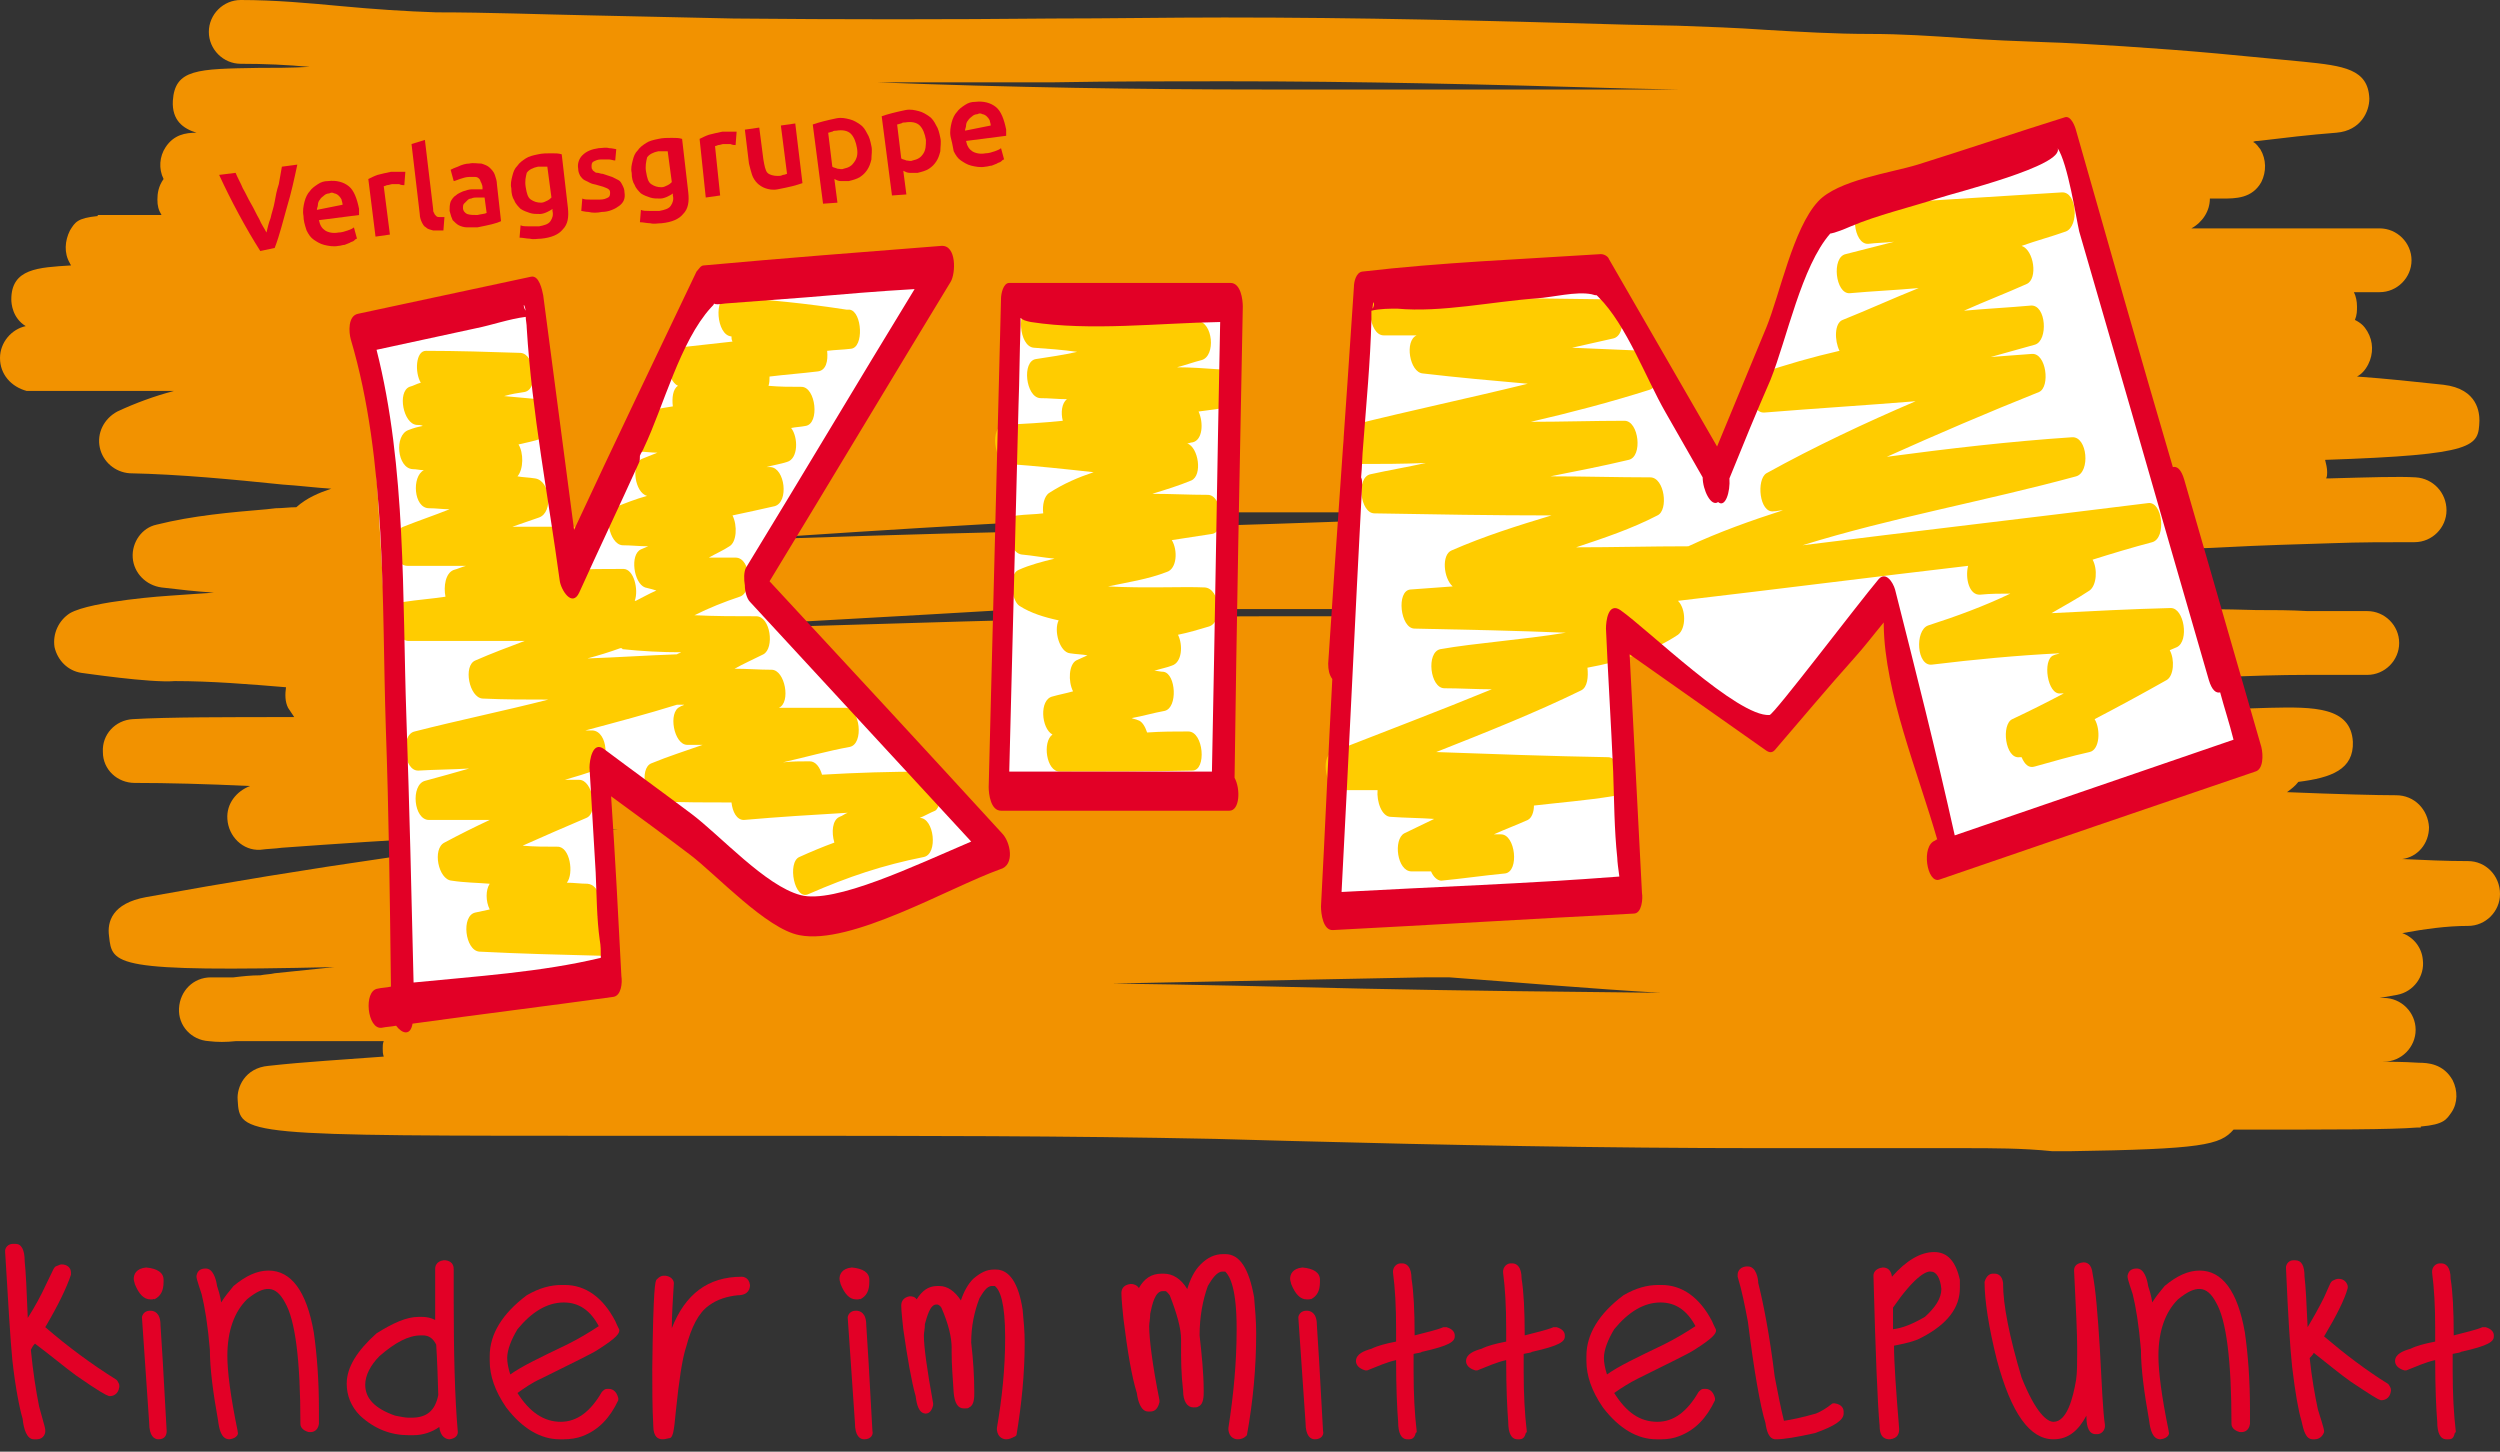 <?xml version="1.0" encoding="utf-8"?>
<!-- Generator: Adobe Illustrator 25.0.0, SVG Export Plug-In . SVG Version: 6.00 Build 0)  -->
<svg version="1.1" id="Ebene_1" xmlns="http://www.w3.org/2000/svg" x="0px" y="0px"
	 viewBox="0 0 243 141.1" style="enable-background:new 0 0 243 141.1;" xml:space="preserve">
<rect x="0" y="0" width="243" height="141.1" fill="#333333" stroke="none"/>
<style type="text/css">
	.st0{fill:#F29200;}
	.st1{fill:#FFFFFF;}
	.st2{fill:#FFCC00;}
	.st3{fill:#E20026;}
</style>
<path class="st0" d="M85.2,8C98.1,8.5,111,8.7,123,8.7h41.2c-0.4,0-0.8,0-1.1,0l-4.9-0.1c-13.9-0.4-25.9-0.7-39.1-0.7
	c-5.5,0-11.1,0-16.6,0.1C96.7,8,90.9,8,85.2,8L85.2,8z M120.2,49.8c-16.5,0.6-33,1.6-48.8,2.7c9.1-0.3,18.1-0.6,27-0.8
	c16.9-0.5,34.4-1,51.5-1.8c1.1-0.1,2.1-0.1,3.2-0.2c-7.3,0-14.5,0.1-21.8,0.1C127.7,49.8,124,49.8,120.2,49.8L120.2,49.8z
	 M108.1,95.6c7.9,0.1,16.1,0.3,24.6,0.5c9.5,0.2,19.1,0.3,28.7,0.4c-6.9-0.4-13.7-1-20.5-1.5c-0.1,0-0.2,0-0.4,0h-2.1
	C128.6,95.2,118.3,95.4,108.1,95.6L108.1,95.6z M190.8,111.6c-3,0-6,0-8.9,0c-3.5,0-7.1,0-10.6,0c-15.3,0-30.9-0.3-45.9-0.7
	l-7.3-0.2c-14.4-0.3-29.1-0.3-43.3-0.3c-4.6,0-9.3,0-13.9,0c-37.6,0-37.6,0-37.8-3.5c-0.1-1.2,0.7-3.1,3-3.3
	c3.6-0.4,7.3-0.6,11.2-0.9c-0.1-0.3-0.1-0.5-0.1-0.8c0-0.2,0-0.5,0.1-0.7c-4.9,0-9.6,0-14.4,0c-0.9,0.1-1.8,0.1-2.6,0
	c-1.7-0.1-3-1.5-2.9-3.2s1.4-3,3.1-3c0.7,0,1.5,0,2.2,0c0.8-0.1,1.7-0.2,2.6-0.2c0.5-0.1,1-0.1,1.4-0.2c1.9-0.2,3.9-0.4,5.8-0.6
	c-21.5,0.5-21.6-0.2-21.9-3c-0.2-1.4,0.3-3.2,3.6-3.8c16-2.9,31.2-5.1,45.9-6.6c-10.9,0.4-21.8,1-32.7,1.8c-0.7,0.1-1.4,0.1-2.1,0.2
	c-1.7,0.1-3.1-1.3-3.2-3c-0.1-1.5,0.9-2.7,2.2-3.2c-4.2-0.2-8.1-0.3-11.2-0.3l0,0c-1.7,0-3.1-1.3-3.1-3c-0.1-1.7,1.2-3.1,2.9-3.2
	c3.4-0.2,9.3-0.2,15.7-0.2c-0.2-0.3-0.4-0.6-0.6-0.9c-0.3-0.6-0.3-1.3-0.2-2c-3.6-0.3-7.3-0.6-10.8-0.6c-2.4,0.2-9-0.8-9.1-0.8
	c-1.3-0.2-2.3-1.2-2.6-2.5c-0.2-1.3,0.4-2.6,1.5-3.3c2.1-1.2,9.6-1.7,9.7-1.7c1.4-0.1,2.8-0.2,4.3-0.3c-1.7-0.1-3.4-0.3-5.1-0.5
	c-1.5-0.2-2.7-1.4-2.8-2.9s0.9-2.9,2.3-3.2c3.6-0.9,7.2-1.2,10.7-1.5l0.9-0.1c0.7,0,1.3-0.1,2-0.1c1-0.9,2.2-1.4,3.4-1.8
	c-1.6-0.1-3.1-0.3-4.7-0.4c-4.9-0.5-10-1-14.9-1.1c-1.4-0.1-2.6-1.1-2.9-2.5c-0.3-1.4,0.4-2.8,1.7-3.5c1.7-0.8,3.6-1.5,5.5-2
	c-4.6,0-9.2,0-13.8,0l0,0c-0.2,0-0.4,0-0.5,0C1.1,37.6,0,36.4,0,34.8c0-1.5,1.1-2.8,2.5-3.1c-1.3-0.8-1.4-2.2-1.4-2.6
	c0-3,2.6-3.1,5.8-3.3c0-0.1-0.1-0.1-0.1-0.2c-0.6-1-0.5-2.2,0-3.2c0.5-0.8,0.7-1.2,2.7-1.4v-0.1c0.1,0,0.8,0,2,0c0.6,0,1.1,0,1.7,0
	c0.7,0,1.6,0,2.5,0c-0.3-0.5-0.4-0.9-0.4-1.5s0.1-1.3,0.6-2c-0.5-1-0.4-2.2,0.2-3.1c0.8-1.2,1.9-1.4,3-1.4c-1.3-0.4-2.4-1.2-2.3-3.1
	c0.2-3.1,2.4-3.1,8.3-3.2c1.5,0,3.1,0,5-0.1c-2.2-0.2-4.4-0.3-6.7-0.3c-1.7,0-3.1-1.4-3.1-3.1S21.7,0,23.4,0l0,0
	c3.3,0,6.6,0.3,9.8,0.6s6.2,0.5,9.2,0.6c5.1,0,10.1,0.2,15.2,0.3c4.6,0.1,9.1,0.2,13.7,0.3c10.3,0.1,20.8,0.1,31,0
	c5.6,0,11.1-0.1,16.7-0.1c13.2,0,25.3,0.3,39.2,0.7l4.9,0.1c2.8,0.1,5.7,0.2,8.5,0.4c3.4,0.2,6.8,0.4,10.2,0.4c3,0,6,0.2,8.9,0.4
	c2.7,0.2,5.4,0.3,8.1,0.4c3.5,0.1,11.2,0.6,16.7,1.1c3.2,0.3,6.2,0.6,8.4,0.8c3.9,0.4,6.3,0.7,6.4,3.6c0,1.2-0.8,3.1-3.2,3.3
	c-2.6,0.2-5.1,0.5-7.6,0.8c-0.2,0-0.3,0-0.5,0.1c0.4,0.2,0.5,0.5,0.7,0.7c0.6,1,0.6,2.2,0.1,3.2c-0.9,1.6-2.5,1.6-3.8,1.6
	c-0.4,0-0.8,0-1.2,0c0,1.2-0.7,2.3-1.8,2.9h18.3c1.7,0,3.1,1.4,3.1,3.1s-1.4,3.1-3.1,3.1c-0.9,0-1.7,0-2.5,0
	c0.2,0.4,0.3,0.9,0.3,1.4c0,0.4,0,0.8-0.2,1.3c0.6,0.3,0.9,0.6,1.2,1.1c0.6,1,0.6,2.2,0.1,3.2c-0.3,0.6-0.7,1-1.1,1.2
	c2.8,0.2,5.6,0.5,8.4,0.8c3.4,0.4,3.5,2.8,3.5,3.5c-0.1,2.5-0.2,3.3-15,3.8c0.1,0.4,0.2,0.8,0.2,1.2c0,0.2,0,0.4-0.1,0.6
	c0.1,0,0.3,0,0.4,0c3.7-0.1,6.7-0.2,8.3-0.1c1.7,0.1,3,1.5,3,3.2s-1.4,3.1-3.1,3.1c-2.7,0-5.4,0-8,0.1c-3.2,0.1-6.9,0.2-10.6,0.4
	c-1.6,0.1-3.2,0.1-4.7,0.2c-3.2,0.2-6.2,0.3-9.2,0.5c-1.8,0.1-3.5,0.2-5.3,0.3c0.4,0.5,0.6,1.2,0.6,1.9c0,1.7-1.4,3.1-3.1,3.1h-26.5
	c-17.7,0-35.4,0-53,0h-5.8c0,0,0,0-0.1,0c-3.2,0-6.5,0-9.7,0c-11.6,0.7-23.2,1.3-34.9,2c6.5-0.1,13-0.3,19.4-0.5
	c13.2-0.4,26.8-0.8,40.3-0.8c22.8,0,45.6,0,68.4,0c5.9-0.4,11.8-0.6,17.7-0.7c3,0,6,0,9.1,0.1c1.7,0,3.3,0,5,0.1c1.9,0,3.9,0,5.8,0
	c1.7,0,3.1,1.4,3.1,3.1s-1.4,3.1-3.1,3.1c-1.9,0-3.9,0-5.8,0c-2.8,0-5.5,0.1-8.3,0.2c-1.6,0.6-5.5,0.8-17.8,1.2
	c-3.2,0.1-6.4,0.2-9.4,0.3c6.1,0.1,12.7,0.2,17.6,0.3c1.2,0,2.2,0.7,2.7,1.7c3.8-0.2,7.7-0.4,11.5-0.5c4.3-0.1,7.9-0.1,8.1,3.3
	c0.1,2.7-2.1,3.5-5.3,3.9c-0.3,0.4-0.7,0.7-1.1,1c4.9,0.2,8.8,0.3,10.6,0.3s3.1,1.4,3.2,3.1c0,1.6-1.1,2.9-2.6,3.1
	c2.1,0.1,4.3,0.2,6.4,0.2c1.7,0,3.1,1.4,3.1,3.2c0,1.7-1.4,3.1-3.1,3.1c-2.1,0-4.2,0.3-6.4,0.7c1.1,0.4,1.9,1.4,2,2.6
	c0.2,1.6-0.9,3.1-2.5,3.4c-0.6,0.1-1.1,0.2-1.7,0.3c0.1,0,0.3,0,0.4,0c1.7,0,3.1,1.4,3.1,3.1s-1.4,3.1-3.1,3.1h-0.9
	c1.4,0,2.8,0,4.3,0.1c0.9,0,2.4,0.1,3.3,1.7c0.5,1,0.5,2.2-0.1,3.1c-0.5,0.7-0.7,1.2-3,1.4v0.1h-0.4l0,0c-2.6,0.2-7.7,0.2-17.8,0.2
	c-1.3,1.5-3,1.9-16,2.1h-1.6C196.6,111.6,193.7,111.6,190.8,111.6L190.8,111.6z"/>
<polygon class="st1" points="130,88.3 133,28.3 155.7,26.7 166.6,45.7 178.2,20.9 201.5,13.4 218,73.6 189.7,83.2 183.2,57.9
	171.8,71.4 157,61 158.4,87 "/>
<polygon class="st1" points="97,76.9 98.2,29.4 119.7,29.4 119.7,77 "/>
<path class="st1" d="M35,32.4c2.7,0.1,16.8-3.6,16.8-3.6l3.3,25.5l13.5-26.6l23.1-1.9L73.1,56.7l24,26l-18.8,6.7l-20-14.8L59.4,95
	l-20.5,2.4C38.9,97.4,36.9,34.8,35,32.4L35,32.4z"/>
<path class="st2" d="M118.5,35.9c-1.4-0.1-2.8-0.2-4.1-0.2c0.8-0.2,1.6-0.5,2.4-0.7c1.4-0.4,1.1-3.7-0.4-3.8
	c-5.4-0.2-10.9-0.6-16.3-1.2c-1.3-0.1-1.1,3.7,0.4,3.8c1.4,0.1,2.8,0.2,4.2,0.4c-1.3,0.3-2.7,0.5-4,0.7c-1.4,0.2-1,3.7,0.4,3.8
	c0.9,0,1.7,0.1,2.6,0.1c-0.5,0.4-0.6,1.3-0.4,2.1c-1.9,0.2-3.8,0.3-5.7,0.4c-1.4,0.1-1,3.7,0.4,3.8c2.8,0.2,5.6,0.5,8.3,0.8
	c-1.5,0.5-2.9,1.1-4.3,2c-0.5,0.3-0.7,1.2-0.6,2c-0.8,0.1-1.7,0.1-2.5,0.2c-1.5,0.1-1,3.6,0.4,3.8c1.1,0.1,2.1,0.3,3.2,0.4
	c-1.2,0.3-2.4,0.6-3.5,1.1c-1,0.4-0.7,3,0.1,3.5c1.1,0.7,2.4,1.1,3.8,1.4c-0.5,1,0.1,3.1,1.1,3.2c0.6,0.1,1.2,0.1,1.7,0.2
	c-0.4,0.2-0.7,0.3-1.1,0.5c-0.7,0.4-0.8,2-0.3,3c-0.7,0.2-1.3,0.3-2,0.5c-1.3,0.3-1.1,3.1,0,3.7c-1,0.7-0.6,3.6,0.7,3.6
	c4.3,0,8.6,0,12.9-0.1c1.4,0,1.1-3.8-0.4-3.8c-1.3,0-2.6,0-4,0.1c-0.2-0.6-0.5-1.1-0.9-1.2c-0.2-0.1-0.4-0.1-0.6-0.2
	c1.1-0.2,2.1-0.5,3.2-0.7c1.3-0.3,1.1-3.6-0.1-3.8c-0.3,0-0.6-0.1-0.9-0.1c0.6-0.2,1.2-0.3,1.7-0.5c1-0.3,1.1-2,0.6-3
	c1-0.2,2-0.5,3-0.8c1.4-0.4,1.1-3.7-0.4-3.8c-2.1-0.1-5.8,0.1-9.4-0.1c1.9-0.4,3.9-0.7,5.7-1.4c1-0.3,1.1-2.1,0.5-3.1
	c1.3-0.2,2.6-0.4,3.9-0.6c1.4-0.2,1-3.8-0.4-3.8c-1.8,0-3.6-0.1-5.4-0.1c1.3-0.4,2.6-0.8,3.8-1.3c1.1-0.5,0.7-3.2-0.4-3.6
	c0.2,0,0.3-0.1,0.5-0.1c1-0.2,1.1-1.9,0.6-3c0.7-0.1,1.5-0.2,2.2-0.3C120.4,39.5,119.9,35.9,118.5,35.9L118.5,35.9z"/>
<path class="st2" d="M211,59.1c-3.9,0.1-7.7,0.3-11.6,0.5c1.2-0.7,2.5-1.4,3.7-2.2c0.7-0.5,0.8-2.1,0.3-3c1.9-0.6,3.9-1.2,5.8-1.7
	c1.4-0.4,1-4-0.4-3.8c-11.2,1.4-22.4,2.7-33.6,4.1c8.7-2.7,17.8-4.3,26.6-6.7c1.4-0.4,1.1-3.9-0.4-3.8c-6,0.4-12,1.1-18,1.9
	c4.9-2.2,9.8-4.3,14.8-6.3c1.1-0.5,0.7-3.8-0.7-3.7c-1.3,0.1-2.7,0.2-4,0.3c1.4-0.4,2.9-0.8,4.3-1.2c1.3-0.4,1.1-3.9-0.4-3.8
	c-2.2,0.2-4.3,0.3-6.5,0.5c2-0.9,4.1-1.7,6.1-2.6c1.1-0.5,0.7-3.3-0.5-3.7c1.4-0.5,2.9-0.9,4.3-1.4c1.3-0.5,1.1-3.9-0.4-3.8
	c-6.4,0.4-12.8,0.8-19.2,1.2c-1.4,0.1-1.1,3.9,0.4,3.8c0.8-0.1,1.6-0.1,2.5-0.2c-1.6,0.4-3.1,0.8-4.7,1.2c-1.4,0.3-1,3.9,0.4,3.8
	c2.2-0.2,4.5-0.3,6.7-0.5c-2.5,1-4.9,2.1-7.4,3.1c-0.8,0.3-0.8,2-0.3,3c-2.6,0.6-5.1,1.3-7.7,2.2c-1.3,0.4-1.1,3.9,0.4,3.8
	c4.9-0.4,9.8-0.7,14.7-1.1c-4.9,2.1-9.8,4.4-14.5,7c-1,0.6-0.7,3.9,0.7,3.7c0.3,0,0.6-0.1,0.9-0.1c-3.1,1-6.2,2.1-9.2,3.5
	c-3.6,0-7.3,0.1-10.9,0.1c2.7-0.9,5.4-1.8,7.9-3.1c1.1-0.5,0.7-3.7-0.7-3.7c-3.2,0-6.5-0.1-9.7-0.1c2.5-0.5,5.1-1,7.6-1.6
	c1.4-0.3,1-3.8-0.4-3.8c-3,0-6.1,0.1-9.1,0.1c3.9-0.9,7.7-1.9,11.5-3.1c1.4-0.4,1.1-3.8-0.4-3.8c-2.4-0.1-4.7-0.2-7.1-0.3
	c1.3-0.3,2.7-0.6,4-0.9c1.4-0.3,1.1-3.8-0.4-3.8c-7.4-0.1-14.9-0.2-22.3-0.3c-1.4,0-1.1,3.8,0.4,3.8c1.1,0,2.1,0,3.2,0
	c-1.2,0.5-0.7,3.6,0.6,3.7c3.4,0.4,6.8,0.7,10.2,1c-5.7,1.4-11.4,2.6-17,4c-1.4,0.3-1.1,3.8,0.4,3.8c2.2,0,4.4,0,6.7-0.1
	c-1.8,0.4-3.6,0.7-5.4,1.1c-1.4,0.3-1,3.8,0.4,3.8c5.7,0.1,11.5,0.2,17.2,0.2c-3.3,1-6.5,2-9.7,3.4c-1,0.4-0.8,2.7,0.1,3.5
	c-1.4,0.1-2.7,0.2-4.1,0.3c-1.4,0.1-1,3.8,0.4,3.8c4.9,0.1,9.8,0.2,14.7,0.4c-4.3,0.7-8.8,1-12.2,1.6c-1.4,0.3-1,3.8,0.4,3.8
	c1.5,0,3.1,0.1,4.6,0.1c-5.1,2.1-10.4,4.1-15.5,6.1c-1.2,0.5-0.6,3.7,0.7,3.7c1.2,0,2.5,0,3.7,0c-0.1,1.1,0.4,2.6,1.3,2.6
	c1.4,0.1,2.8,0.1,4.2,0.2c-1,0.5-1.9,0.9-2.9,1.4c-1.1,0.6-0.7,3.7,0.7,3.7c0.6,0,1.3,0,1.9,0c0.2,0.5,0.6,0.9,1,0.9
	c2.1-0.2,4.1-0.5,6.2-0.7c1.4-0.2,1-3.8-0.4-3.8c-0.2,0-0.5,0-0.7,0c1.1-0.5,2.2-0.9,3.3-1.4c0.4-0.2,0.6-0.8,0.6-1.4
	c2.6-0.3,5.1-0.5,7.6-0.9c1.4-0.2,1-3.8-0.4-3.8c-5.6-0.1-11.2-0.3-16.7-0.5c4.8-1.9,9.6-3.8,14.1-6c0.6-0.3,0.7-1.3,0.6-2.2
	c3.3-0.6,6.4-1.6,8.8-3.2c0.8-0.6,0.8-2.5,0-3.3c9.4-1.1,18.8-2.3,28.2-3.4c-0.3,1.2,0.1,2.9,1.2,2.8c1-0.1,1.9-0.1,2.9-0.1
	c-2.5,1.2-5.2,2.2-8,3.1c-1.3,0.5-1.1,4,0.4,3.8c4.1-0.5,8.3-0.9,12.4-1.1c-0.2,0.1-0.4,0.1-0.6,0.2c-1.1,0.4-0.6,3.9,0.7,3.7
	c0.1,0,0.2,0,0.3,0c-1.7,0.9-3.3,1.7-5,2.5c-1.1,0.5-0.7,3.9,0.7,3.7c0.1,0,0.2,0,0.2,0c0.3,0.7,0.7,1.1,1.3,0.9
	c1.8-0.5,3.5-1,5.3-1.4c1-0.2,1.1-2.2,0.5-3.2c2.3-1.2,4.7-2.5,7-3.8c0.7-0.4,0.8-2,0.3-2.9c0.2-0.1,0.5-0.2,0.7-0.3
	C212.8,62.3,212.3,59.1,211,59.1z"/>
<path class="st3" d="M120.8,29.8c0-0.7-0.2-2.3-1.2-2.3c-7.2,0-14.3,0-21.5,0c-0.6,0-0.8,1.1-0.8,1.5c-0.4,15.8-0.8,31.7-1.2,47.5
	c0,0.7,0.2,2.3,1.2,2.3c7.4,0,14.8,0,22.2,0c1,0,1.1-2.1,0.5-3.2C120.2,60.4,120.5,45.1,120.8,29.8z M118.6,31.3
	c-0.3,14.6-0.5,29.1-0.8,43.7c-6.6,0-13.1,0-19.7,0c0.3-11.9,0.6-23.7,0.9-35.6c0.1-2.6,0.1-5.2,0.2-7.8c0-0.3,0-0.5,0-0.7
	c0.2,0.2,0.5,0.3,1,0.4C106,32.2,112.6,31.4,118.6,31.3z"/>
<path class="st3" d="M219.8,72.6c-2.5-8.7-5-17.3-7.5-26c-0.3-1-0.7-1.3-1.1-1.2c-3.2-10.9-6.3-21.8-9.4-32.7
	c-0.1-0.4-0.5-1.5-1.1-1.3c-4.8,1.5-9.5,3.1-14.3,4.6c-2.6,0.8-7.8,1.5-9.7,3.6c-2.4,2.6-3.7,9-5,12.2c-1.6,3.9-3.2,7.7-4.8,11.6
	c-3.5-6.1-7-12.1-10.5-18.2c-0.1-0.3-0.5-0.5-0.8-0.5c-7.7,0.5-15.5,0.8-23.2,1.7c-0.6,0.1-0.8,1-0.8,1.5
	c-0.8,12.2-1.7,24.4-2.5,36.6c0,0.6,0.1,1.1,0.4,1.5c-0.4,7.4-0.7,14.7-1.1,22.1c0,0.7,0.2,2.4,1.2,2.3c9.7-0.5,19.4-1.1,29.2-1.6
	c0.8,0,0.9-1.5,0.8-2c-0.4-7.7-0.8-15.4-1.2-23.2c4.4,3.1,8.8,6.2,13.2,9.3c0.4,0.3,0.7,0.3,1-0.1c2.5-2.9,5-5.9,7.6-8.8
	c1-1.1,1.9-2.3,2.9-3.5c0,0.1,0,0.2,0,0.3c0.1,6.5,3.3,14.2,5.2,20.8c-0.1,0-0.1,0-0.2,0.1c-1.4,0.5-0.8,4.2,0.4,3.8
	c10.2-3.5,20.4-7,30.7-10.5C220,74.8,220,73.4,219.8,72.6z M133.4,30C133.5,28.8,133.7,29.7,133.4,30L133.4,30z M184.2,57.3
	c-0.2-0.7-0.9-1.8-1.6-1c-2.1,2.5-10.2,13.2-10.6,13.2c-3.1,0.2-11.8-8.3-14.5-10.2c-1.2-0.8-1.4,1.1-1.4,1.8
	c0.2,4.6,0.5,9.3,0.7,13.9c0.1,2.8,0.1,5.6,0.4,8.4c0,0.3,0.1,1.1,0.2,1.8c-9,0.7-18,1-27,1.5c0.7-13.2,1.3-26.4,2-39.6
	c0-0.2,0-0.5-0.1-0.7c0.1-1,0.1-2.1,0.2-3.1c0.3-4.1,0.7-8.1,0.8-12.2c0-0.4,0-0.7,0-0.9c0.8-0.2,1.9-0.2,2.5-0.2
	c4.3,0.4,9.3-0.7,13.6-1c1.5-0.1,3.8-0.7,5.3-0.4c0.3,0.1,0.4,0.1,0.5,0.1c0.1,0.1,0.1,0.1,0.2,0.2c2.7,2.7,4.6,7.9,6.5,11.2
	c1.2,2.1,2.4,4.2,3.6,6.3c0,1.2,0.8,2.9,1.5,2.4c0.7,0.6,1.2-1,1.1-2.3c1.3-3.2,2.6-6.4,4-9.6c1.6-4,3-11,5.8-14.2c0,0,0.4,0,2-0.7
	c2.6-1.1,5.6-1.8,8.4-2.7c1.8-0.6,12.4-3.2,11.7-4.9c1,1.5,1.8,6.8,2.1,8.1c1.7,5.9,3.4,11.7,5.1,17.6c2.5,8.7,5,17.4,7.5,26
	c0.3,1,0.7,1.3,1.1,1.2c0.4,1.5,0.9,3,1.3,4.6c-9,3.1-18.1,6.2-27.1,9.3C188.2,73.1,186.2,65.2,184.2,57.3z"/>
<path class="st2" d="M90,75c-3.4,0-6.7,0.1-10.1,0.3c-0.2-0.7-0.6-1.3-1.2-1.3c-0.9,0-1.7,0-2.6,0.1c2.2-0.5,4.3-1.1,6.5-1.5
	c1.4-0.3,1-3.8-0.4-3.8c-2.2,0-4.4,0-6.6,0c0,0,0,0,0.1,0c1.2-0.5,0.6-3.7-0.7-3.7c-1.2,0-2.4-0.1-3.6-0.1c0.9-0.5,1.8-0.9,2.8-1.4
	c1.1-0.6,0.7-3.7-0.7-3.7c-2,0-4,0-6-0.1c1.4-0.7,2.9-1.3,4.4-1.8c1.3-0.4,1.1-3.8-0.4-3.8c-0.8,0-1.7,0-2.6,0
	c0.7-0.4,1.4-0.7,2-1.1c0.7-0.4,0.8-2,0.3-3c1.4-0.3,2.8-0.6,4.1-0.9c1.4-0.4,1-3.7-0.4-3.8c-0.1,0-0.3,0-0.4,0
	c0.7-0.2,1.4-0.3,2-0.5c1.1-0.3,1.1-2.4,0.4-3.3c0.5-0.1,0.9-0.1,1.4-0.2c1.4-0.2,1-3.8-0.4-3.8c-1.1,0-2.1,0-3.2-0.1
	c0.1-0.3,0.1-0.6,0.1-0.9c1.6-0.2,3.1-0.3,4.7-0.5c0.8-0.1,1-1,0.9-2c0.8-0.1,1.5-0.1,2.3-0.2c1.3-0.1,1.1-3.6-0.1-3.8
	c-0.1,0-0.2,0-0.3,0l0,0l0,0c-3.9-0.6-7.7-1-11.6-1.2c-1.3-0.1-1.1,3.7,0.4,3.8c0,0.2,0,0.3,0.1,0.5c-1.8,0.2-3.6,0.4-5.4,0.6
	c-1.4,0.2-1,3.2,0.1,3.7c-0.5,0.3-0.6,1.2-0.5,2c-1.2,0.2-2.5,0.4-3.7,0.6c-1.4,0.2-1,3.7,0.4,3.8c0.6,0,1.2,0.1,1.8,0.1
	c-0.5,0.2-1,0.4-1.5,0.6c-1.1,0.5-0.7,3.3,0.5,3.6c-1.1,0.3-2.1,0.7-3.1,1.1c-1.2,0.5-0.6,3.6,0.7,3.7c0.8,0,1.7,0.1,2.5,0.1
	c-0.2,0.1-0.5,0.2-0.7,0.3c-1.1,0.5-0.7,3.3,0.4,3.7c0.4,0.1,0.8,0.2,1.1,0.3c-0.7,0.3-1.4,0.7-2,1h-0.1c0.4-1.1-0.1-3.1-1.1-3.1
	c-1.7,0-3.4,0-5.1,0.1c0.4-0.1,0.8-0.3,1.3-0.4c1.3-0.5,1.1-3.8-0.4-3.8c-2.2,0-4.4,0-6.6,0c0.9-0.3,1.7-0.6,2.6-0.9
	c1.4-0.5,1.1-3.6-0.4-3.8c-0.6-0.1-1.2-0.1-1.7-0.2c0.6-0.7,0.6-2.3,0.1-3.1c0.8-0.2,1.5-0.3,2.3-0.6c1.4-0.4,1-3.7-0.4-3.8
	c-1.1-0.1-2.2-0.2-3.3-0.3c0.7-0.2,1.3-0.3,2-0.4c1.4-0.3,1-3.7-0.4-3.8c-3.1-0.1-6.1-0.2-9.2-0.2c-1,0-1.1,2.1-0.5,3.1
	c-0.4,0.1-0.7,0.3-1.1,0.4c-1.2,0.5-0.6,3.6,0.7,3.7c0.2,0,0.4,0,0.6,0.1c-0.5,0.1-0.9,0.2-1.4,0.4c-1.4,0.5-1.1,3.7,0.4,3.8
	c0.4,0,0.7,0.1,1.1,0.1c-1.2,0.6-1,3.7,0.5,3.7c0.7,0,1.3,0.1,2,0.1c-1.5,0.6-3,1.1-4.5,1.7c-1.3,0.5-1.1,3.8,0.4,3.8
	c1.9,0,3.8,0,5.7,0c-0.4,0.1-0.8,0.3-1.2,0.4c-0.8,0.3-1,1.6-0.8,2.6c-1.3,0.2-2.7,0.3-4,0.5c-1.4,0.2-1,3.8,0.4,3.8
	c3.8,0,7.5,0,11.3,0c-1.6,0.6-3.2,1.2-4.8,1.9c-1.2,0.5-0.6,3.6,0.7,3.7C49,68,51.2,68,53.3,68c-4.3,1.1-8.7,2-13,3.1
	c-1.4,0.3-1.1,3.9,0.4,3.8c1.6-0.1,3.3-0.1,4.9-0.2c-1.4,0.4-2.8,0.8-4.3,1.2c-1.4,0.4-1.1,3.8,0.4,3.8c2,0,3.9,0,5.9,0
	c-1.5,0.7-2.9,1.4-4.4,2.2c-1.2,0.6-0.6,3.6,0.7,3.7c1.3,0.2,2.5,0.2,3.7,0.3c-0.4,0.6-0.4,1.7,0,2.5c-0.5,0.1-0.9,0.2-1.4,0.3
	c-1.4,0.3-1,3.7,0.4,3.8c3.9,0.2,7.8,0.3,11.8,0.4c1.3,0,1.1-3.6-0.3-3.8c0.6-1.1,0.2-3.1-1-3.2c-0.7,0-1.3-0.1-2-0.1
	c0.7-0.9,0.3-3.5-0.9-3.5s-2.3,0-3.4-0.1c2-0.9,4.1-1.8,6.2-2.7c1.2-0.5,0.6-3.7-0.7-3.7c-0.5,0-1,0-1.4,0c1-0.3,2.1-0.6,3.1-1
	c1.3-0.5,1.1-3.7-0.4-3.8c-0.3,0-0.5,0-0.7,0c3-0.8,6-1.6,8.9-2.5c0.2,0,0.4,0,0.7,0c-0.1,0.1-0.3,0.1-0.4,0.2
	c-1.2,0.5-0.6,3.7,0.7,3.7c0.5,0,1,0,1.5,0c-1.7,0.6-3.3,1.1-5,1.8c-1.2,0.5-0.6,3.7,0.7,3.7c2.4,0.1,4.7,0.1,7.1,0.1
	c0.1,0.9,0.5,1.7,1.2,1.7c3.4-0.3,6.7-0.5,10.1-0.7c-0.3,0.1-0.5,0.3-0.8,0.4c-0.7,0.3-0.8,1.5-0.5,2.5c-1.1,0.4-2.3,0.9-3.4,1.4
	c-1.2,0.5-0.5,4.3,0.9,3.6c3.9-1.7,7.2-2.8,11.2-3.6c1.4-0.3,1-3.8-0.4-3.8l0,0c0.5-0.2,1-0.5,1.5-0.7C91.8,78.2,91.4,75,90,75z
	 M60.3,63c0.1,0,0.2,0,0.2,0.1c1.9,0.2,3.8,0.3,5.7,0.3c-0.1,0.1-0.3,0.1-0.4,0.2c-2.9,0.1-5.8,0.3-8.7,0.4
	C58.2,63.7,59.2,63.4,60.3,63z"/>
<path class="st3" d="M97.4,81c-7.5-8.2-15-16.3-22.6-24.5c5.9-9.7,11.7-19.4,17.6-29.1c0.5-0.8,0.6-3.6-0.9-3.5
	c-7.7,0.6-15.4,1.2-23.1,1.9c-0.3,0-0.5,0.4-0.7,0.6c-4,8.4-8,16.7-11.9,25.1c-1-7.6-2-15.2-3-22.8c-0.1-0.5-0.4-2-1.2-1.8
	c-5.6,1.2-11.2,2.4-16.8,3.6c-1,0.2-0.9,1.8-0.7,2.5c3.5,11.8,3,25.5,3.4,37.7c0.3,8.4,0.4,16.8,0.5,25.2c-0.4,0.1-0.9,0.1-1.3,0.2
	c-1.4,0.2-1,4,0.4,3.8c0.5-0.1,0.9-0.1,1.4-0.2c0.6,0.8,1.4,1,1.6-0.2c6.5-0.9,13-1.7,19.5-2.6c0.8-0.1,0.9-1.4,0.8-2
	c-0.3-5.8-0.6-11.6-1-17.5c2.6,1.9,5.2,3.8,7.7,5.7c2.5,1.9,7.4,7.2,10.6,7.8c5,1,14.5-4.6,19.5-6.4C98.7,84.1,98.2,81.8,97.4,81z
	 M51.1,30.2C50.8,29.8,50.9,29.2,51.1,30.2L51.1,30.2z M77.8,87c-3.4-0.9-7.8-5.8-10.6-7.9c-2.8-2.1-5.7-4.2-8.5-6.3
	c-1.1-0.8-1.4,1.1-1.4,1.8c0.2,3.4,0.4,6.8,0.6,10.2c0.1,2.2,0.1,4.5,0.4,6.6c0.1,0.5,0.1,1.1,0.1,1.7c-5.8,1.4-12.2,1.8-18.2,2.4
	C40,87,39.8,78.4,39.5,69.7c-0.4-11.6,0-24.3-2.9-35.7c3.2-0.7,6.5-1.4,9.7-2.1c1.5-0.3,3.2-0.9,4.8-1.1c0,0.3,0.1,0.7,0.1,1.1
	c0.5,8.2,2.1,16.4,3.2,24.5c0.1,0.9,1.2,2.7,1.9,1.2c1.9-4.2,3.9-8.4,5.8-12.6c0.1-0.2,0.1-0.4,0.1-0.7c0.1-0.3,0.3-0.5,0.4-0.8
	c1.9-4,3.5-10.3,6.5-13.6c0.2-0.2,0.3-0.3,0.3-0.4c0.1,0.1,0.4,0.1,1.1,0c2.6-0.2,5.3-0.4,7.9-0.6c3.5-0.3,7-0.6,10.5-0.8
	c-5.5,9-10.9,18.1-16.4,27.1c-0.2,0.4-0.2,1.1-0.1,1.7c0,0.6,0.2,1.3,0.5,1.6C80,66.2,87.2,74,94.4,81.8C89,84.1,81.1,87.9,77.8,87z
	"/>
<g>
	<path class="st3" d="M3.6,139.9H3.3c-0.7,0-1-1-1.1-2c-0.3-1-0.7-3-1-5.7c-0.2-2-0.4-5.6-0.7-10.5v-0.1v-0.1
		c0.1-0.4,0.4-0.6,0.8-0.6h0.2c0.6,0,0.9,0.6,0.9,1.7c0.1,0.9,0.2,2.8,0.3,5.5c0.7-1.1,1.3-2.2,1.8-3.3c0.6-1.2,0.7-1.5,0.8-1.6
		l0.1-0.1c0.3-0.1,0.4-0.2,0.6-0.2c0.5,0,0.9,0.3,0.9,0.8v0.1v0.1c-0.4,1.2-1.2,2.9-2.5,5.1c2.2,1.9,4.5,3.6,6.9,5.1l0.1,0.1
		c0.1,0.2,0.2,0.3,0.2,0.5v0.1c-0.1,0.8-0.7,0.9-0.9,0.9h-0.1c-0.3-0.1-0.9-0.4-3.2-2c-1.1-0.8-2.4-1.9-4-3.1
		c-0.2,0.2-0.3,0.4-0.4,0.6c0.2,2.1,0.5,4,0.8,5.5c0.6,2.1,0.6,2.2,0.6,2.3v0.2C4.3,139.8,3.8,139.9,3.6,139.9L3.6,139.9z"/>
	<path class="st3" d="M14.8,126.3h-0.2c-0.6,0-1.1-0.5-1.5-1.5c0-0.1-0.1-0.3-0.1-0.5c0-0.4,0.2-1,1.2-1.1l0,0l0,0
		c1.1,0.1,1.7,0.5,1.7,1.2v0.2c0,0.9-0.3,1.4-0.9,1.7C15,126.2,14.9,126.3,14.8,126.3L14.8,126.3z M15.4,139.9
		c-0.4,0-0.9-0.3-0.9-1.6l-0.7-10.2V128c0.1-0.4,0.4-0.6,0.8-0.6c0.4,0,1,0.2,1,1.4c0.1,1.3,0.3,4.8,0.6,10.3
		C16.2,139.4,16.1,139.9,15.4,139.9L15.4,139.9z"/>
	<path class="st3" d="M22.3,139.9c-0.8,0-1-1-1.1-1.8c-0.5-2.8-0.8-5.1-0.8-6.9c-0.2-2.4-0.5-4.2-0.8-5.4c-0.5-1.5-0.5-1.6-0.5-1.7
		V124c0.1-0.5,0.4-0.7,0.9-0.7c0.7,0,1,1,1.1,1.7c0.1,0.3,0.3,0.9,0.4,1.6c0.3-0.5,0.7-1,1.2-1.6c1.2-1,2.3-1.5,3.4-1.5
		c2.2,0,3.7,2,4.4,6c0.3,2.1,0.5,4.6,0.5,7.5v1.4c-0.1,0.7-0.6,0.8-0.8,0.8H30c-0.7-0.2-0.8-0.6-0.8-0.8c0-6.2-0.5-10.1-1.5-11.8
		c-0.9-1.7-2-1.7-3.7-0.3c-1.2,1.2-1.9,3-1.9,5.5c0,1.5,0.3,3.9,1,7.3v0.1C23.2,139.3,23.1,139.8,22.3,139.9L22.3,139.9L22.3,139.9z
		"/>
	<path class="st3" d="M40.9,129.8c-1.2,0-2.5,0.7-4,2c-0.9,0.9-1.4,1.9-1.4,2.8c0,1.3,0.9,2.3,2.9,3c0.5,0.1,1,0.2,1.3,0.2H40
		c1.5,0,2.3-0.7,2.6-2.2c-0.1-3.7-0.2-4.7-0.2-4.9c-0.3-0.6-0.7-0.9-1.3-0.9L40.9,129.8L40.9,129.8z M43.7,139.9
		c-0.3,0-0.9-0.2-1-1.2c-0.7,0.5-1.6,0.8-2.5,0.8h-0.5c-1.7,0-3.3-0.6-4.7-1.9c-0.9-0.9-1.3-2-1.3-3.1c0-1.6,1-3.2,2.9-4.9
		c1.6-1,2.9-1.6,4.1-1.6H41c0.5,0,0.9,0.1,1.3,0.3v-5c0-0.2,0.1-0.7,0.8-0.8h0.1h0.1c0.8,0.1,0.8,0.7,0.8,0.9c0,0.7,0,1.6,0,2.9
		c0,5.1,0.1,9.5,0.4,12.9C44.5,139.4,44.4,139.8,43.7,139.9L43.7,139.9L43.7,139.9z"/>
	<path class="st3" d="M54.8,126.6c-1.6,0-3.1,0.9-4.5,2.6c-0.6,1-1,2-1,2.8c0,0.4,0.1,1,0.3,1.6c1.1-0.8,3-1.7,5.5-2.9
		c1.2-0.6,2.2-1.2,3.1-1.8C57.4,127.4,56.3,126.6,54.8,126.6L54.8,126.6z M54.8,139.9h-0.4c-1.8,0-3.6-1-5.2-3.1
		c-1.1-1.6-1.6-3.1-1.6-4.5v-0.5c0-2.1,1.2-4.1,3.6-5.9c1.2-0.7,2.3-1,3.4-1h0.3c2,0,3.7,1.2,4.9,3.5c0.3,0.7,0.4,0.8,0.4,0.9
		c0,0.3-0.2,0.7-2.1,1.9c-0.6,0.4-2.5,1.3-5.5,2.8c-0.9,0.4-1.6,0.9-2.3,1.4c1.2,1.9,2.6,2.8,4.2,2.8c1.6,0,2.9-1,4-2.9l0.1-0.1
		c0.2-0.2,0.3-0.2,0.5-0.2h0.1c0.2,0,0.7,0.1,0.9,0.9v0.1v0.1c-0.8,1.7-1.9,2.9-3.5,3.5C56.1,139.8,55.4,139.9,54.8,139.9
		L54.8,139.9z"/>
	<path class="st3" d="M64.4,139.9c-0.4,0-0.9-0.2-0.9-1.3c-0.1-1.8-0.1-3.7-0.1-5.6c0.1-8.1,0.3-8.4,0.4-8.6l0.1-0.1
		c0.2-0.2,0.4-0.3,0.6-0.3h0.2c0.7,0.1,0.8,0.6,0.8,0.7c-0.1,1.7-0.2,3.1-0.2,4.4c1.3-3.3,3.5-5,6.8-5c0.2,0,0.7,0.1,0.8,0.8
		c0,0.3-0.1,1-1.2,1c-1,0.1-2,0.4-2.8,1c-1,0.7-1.7,2.1-2.2,4c-0.4,1.2-0.7,3.3-1,6.2c-0.2,2.2-0.3,2.7-0.7,2.7
		C64.6,139.9,64.5,139.9,64.4,139.9L64.4,139.9z"/>
	<path class="st3" d="M83.4,126.3h-0.2c-0.6,0-1.1-0.5-1.5-1.5c0-0.1-0.1-0.3-0.1-0.5c0-0.4,0.2-1,1.2-1.1l0,0l0,0
		c1.1,0.1,1.7,0.5,1.7,1.2v0.2c0,0.9-0.3,1.4-0.9,1.7C83.7,126.2,83.5,126.3,83.4,126.3L83.4,126.3z M84,139.9
		c-0.4,0-0.9-0.3-0.9-1.6l-0.7-10.2V128c0.1-0.4,0.4-0.6,0.8-0.6s1,0.2,1,1.4c0.1,1.3,0.3,4.8,0.6,10.3
		C84.9,139.4,84.7,139.9,84,139.9L84,139.9z"/>
	<path class="st3" d="M97.8,139.9c-0.2,0-0.8-0.1-0.9-0.9v-0.1v-0.1c0.5-2.9,0.8-5.8,0.8-8.7V130c0-3.4-0.5-4.6-1-5h-0.1h-0.2
		c-0.5,0-0.9,0.7-1.2,1.2c-0.5,1.3-0.8,2.7-0.8,4.3c0.2,1.7,0.3,3.3,0.3,4.9c0,0.4,0,1.2-0.5,1.4c-0.1,0.1-0.2,0.1-0.5,0.1
		c-0.6,0-0.9-0.5-1-1.5c-0.1-1.5-0.2-2.8-0.2-3.9V131c0-1-0.3-2.3-1-3.9c-0.2-0.3-0.4-0.3-0.4-0.3H91c-0.6,0-0.9,1.2-1.1,1.9
		c0,0.5-0.1,0.8-0.1,1.1c0,1.1,0.3,3.3,0.9,6.6v0.2c-0.2,0.8-0.6,0.8-0.8,0.8H90c-0.7,0-0.9-0.9-1-1.7c-0.4-1.4-0.8-3.7-1.2-6.5
		c-0.2-1.8-0.2-2.2-0.2-2.3c0-0.5,0.3-0.8,0.8-0.9c0.2,0,0.5,0,0.7,0.3c0.5-0.8,1.1-1.3,2-1.3h0.2c0.8,0,1.5,0.5,2.1,1.4
		c0.3-0.9,0.7-1.6,1.2-2.1c0.7-0.6,1.3-0.9,2-0.9h0.2c1.3,0,2.2,1.3,2.6,3.9c0.1,1.1,0.2,2.1,0.2,3.2c0,3-0.3,6-0.8,9l-0.1,0.1
		C98.3,139.8,98.1,139.9,97.8,139.9L97.8,139.9z"/>
	<path class="st3" d="M120.3,139.9c-0.2,0-0.8-0.1-0.9-0.9v-0.1v-0.1c0.5-3.2,0.8-6.4,0.8-9.5v-0.2c0-3.7-0.6-5-1.1-5.5H119h-0.2
		c-0.5,0-1,0.7-1.4,1.4c-0.5,1.4-0.8,3-0.8,4.8c0.2,1.8,0.4,3.7,0.4,5.4c0,0.5,0,1.3-0.5,1.5c-0.1,0.1-0.3,0.1-0.5,0.1
		c-0.6,0-1-0.6-1-1.6c-0.2-1.7-0.2-3.1-0.2-4.3v-0.7c0-1.1-0.4-2.5-1.1-4.3c-0.3-0.4-0.4-0.4-0.4-0.4H113c-0.7,0-1,1.2-1.2,2.2
		c0,0.5-0.1,0.9-0.1,1.2c0,1.2,0.3,3.7,1,7.2v0.2c-0.2,0.8-0.6,0.9-0.9,0.9h-0.2c-0.7,0-1-1-1.1-1.8c-0.5-1.6-0.9-4-1.3-7.2
		c-0.2-1.9-0.2-2.4-0.2-2.5c0-0.3,0.1-0.8,0.9-0.9l0,0c0.3,0,0.6,0.1,0.8,0.4c0.5-0.9,1.2-1.4,2.2-1.4h0.2c0.9,0,1.7,0.5,2.3,1.5
		c0.3-1,0.7-1.8,1.3-2.4c0.7-0.7,1.4-1,2.2-1h0.2c1.4,0,2.3,1.4,2.8,4.2c0.1,1.2,0.2,2.3,0.2,3.5c0,3.3-0.3,6.6-0.9,9.9l-0.1,0.1
		C120.9,139.8,120.6,139.9,120.3,139.9L120.3,139.9z"/>
	<path class="st3" d="M127.2,126.3H127c-0.6,0-1.1-0.5-1.5-1.5c0-0.1-0.1-0.3-0.1-0.5c0-0.4,0.2-1,1.2-1.1l0,0l0,0
		c1.1,0.1,1.7,0.5,1.7,1.2v0.2c0,0.9-0.3,1.4-0.9,1.7C127.5,126.2,127.4,126.3,127.2,126.3L127.2,126.3z M127.8,139.9
		c-0.4,0-0.9-0.3-0.9-1.6l-0.7-10.2V128c0.1-0.4,0.4-0.6,0.8-0.6s1,0.2,1,1.4c0.1,1.3,0.3,4.8,0.6,10.3
		C128.7,139.4,128.5,139.9,127.8,139.9L127.8,139.9z"/>
	<path class="st3" d="M137,139.9h-0.2c-0.6,0-0.9-0.6-0.9-1.7c-0.1-1.2-0.2-3.3-0.2-6c-0.9,0.2-1.8,0.6-2.8,1h-0.1h-0.1
		c-0.7-0.2-0.9-0.6-0.9-0.9c0-0.7,0.8-1,1.5-1.2c0.6-0.3,1.4-0.5,2.4-0.7v-1.3c0-2.1-0.1-3.9-0.3-5.4v-0.1v-0.1
		c0.1-0.6,0.6-0.7,0.7-0.7h0.2c0.4,0,0.9,0.3,0.9,1.5c0.2,1.2,0.3,3.1,0.3,5.4v0.1c1.1-0.3,2.1-0.5,2.8-0.8h0.1h0.2
		c0.7,0.2,0.8,0.6,0.8,0.8v0.1c0,0.5-0.5,0.9-3.2,1.5c-0.1,0.1-0.4,0.1-0.8,0.2v1.7c0,2.2,0.1,4.1,0.3,5.8v0.1l-0.1,0.1
		C137.5,139.8,137.2,139.9,137,139.9L137,139.9z"/>
	<path class="st3" d="M147.7,139.9h-0.2c-0.6,0-0.9-0.6-0.9-1.7c-0.1-1.2-0.2-3.3-0.2-6c-0.9,0.2-1.8,0.6-2.8,1h-0.1h-0.1
		c-0.7-0.2-0.9-0.6-0.9-0.9c0-0.7,0.8-1,1.5-1.2c0.6-0.3,1.4-0.5,2.4-0.7v-1.3c0-2.1-0.1-3.9-0.3-5.4v-0.1v-0.1
		c0.1-0.6,0.6-0.7,0.7-0.7h0.2c0.4,0,0.9,0.3,0.9,1.5c0.2,1.2,0.3,3.1,0.3,5.4v0.1c1.1-0.3,2.1-0.5,2.8-0.8h0.1h0.2
		c0.7,0.2,0.8,0.6,0.8,0.8v0.1c0,0.5-0.5,0.9-3.2,1.5c-0.1,0.1-0.4,0.1-0.8,0.2v1.7c0,2.2,0.1,4.1,0.3,5.8v0.1l-0.1,0.1
		C148.2,139.8,147.9,139.9,147.7,139.9L147.7,139.9z"/>
	<path class="st3" d="M161.4,126.6c-1.6,0-3.1,0.9-4.5,2.6c-0.6,1-1,2-1,2.8c0,0.4,0.1,1,0.3,1.6c1.1-0.8,3-1.7,5.5-2.9
		c1.2-0.6,2.2-1.2,3.1-1.8C164,127.4,162.9,126.6,161.4,126.6L161.4,126.6z M161.5,139.9H161c-1.8,0-3.6-1-5.2-3.1
		c-1.1-1.6-1.6-3.1-1.6-4.5v-0.5c0-2.1,1.2-4.1,3.6-5.9c1.2-0.7,2.3-1,3.4-1h0.3c2,0,3.7,1.2,4.9,3.5c0.3,0.7,0.4,0.8,0.4,0.9
		c0,0.3-0.2,0.7-2.1,1.9c-0.6,0.4-2.5,1.3-5.5,2.8c-0.8,0.4-1.6,0.9-2.3,1.4c1.2,1.9,2.5,2.8,4.2,2.8c1.6,0,2.9-1,4-2.9l0.1-0.1
		c0.2-0.2,0.3-0.2,0.5-0.2h0.1c0.2,0,0.7,0.1,0.9,0.9v0.1v0.1c-0.8,1.7-1.9,2.9-3.5,3.5C162.7,139.8,162.1,139.9,161.5,139.9
		L161.5,139.9z"/>
	<path class="st3" d="M172.6,139.9c-0.7,0-0.9-0.9-1-1.6c-0.5-1.6-1.1-5-1.7-9.8c-0.3-1.6-0.6-3.1-1-4.4v-0.2c0-0.2,0.1-0.7,0.8-0.8
		h0.2c0.8,0,1,1.2,1,1.6c0.5,2,1.1,5,1.6,9.1c0.3,1.6,0.6,3.1,0.9,4.3c0.7-0.1,1.7-0.3,3.1-0.7c0.5-0.2,1-0.5,1.5-0.9
		c0.1-0.1,0.2-0.1,0.3-0.1c0.8,0.1,0.9,0.6,0.9,0.8v0.2c0,0.6-0.8,1.2-2.8,1.9C174.6,139.7,173.4,139.9,172.6,139.9L172.6,139.9z"/>
	<path class="st3" d="M184,127.1L184,127.1c0,1,0,1.6,0,2.1c0.9-0.1,1.9-0.5,3.1-1.2c1-0.9,1.6-1.8,1.6-2.7c-0.1-1.1-0.5-1.7-1-1.7
		C187.2,123.5,186,124.2,184,127.1L184,127.1z M183.7,139.9c-0.4,0-1-0.1-1-1.3c-0.2-2.1-0.4-7.1-0.6-14.6c0-0.2,0.1-0.7,0.9-0.8
		l0,0c0.3,0,0.8,0.1,0.9,0.9c1.4-1.6,2.8-2.4,4.1-2.4s2.1,0.9,2.5,2.7c0,0.3,0,0.5,0,0.7v0.1c0,1.9-1.2,3.5-3.7,4.8
		c-0.7,0.4-1.7,0.6-2.7,0.8c0,1.7,0.2,4.4,0.5,8.1C184.6,139.3,184.5,139.8,183.7,139.9C183.8,139.9,183.7,139.9,183.7,139.9
		L183.7,139.9z"/>
	<path class="st3" d="M199.6,139.9c-2.3,0-4.1-2.5-5.5-7.7c-0.8-3.2-1.2-5.8-1.2-7.6c0.2-0.7,0.6-0.8,0.8-0.8h0.2
		c0.2,0,0.7,0.1,0.8,0.9v0.1c0,2,0.6,5.1,1.8,9.1c1.4,3.5,2.5,4.3,3.1,4.3c1.3,0,1.9-2.3,2.2-4.1c0.1-0.7,0.1-1.6,0.1-2.6v-0.6
		c0-1.1-0.1-3.6-0.3-7.4c0-0.3,0.1-0.7,0.9-0.8l0,0c0.3,0,0.8,0.1,0.9,1.1c0.3,1.5,0.5,4,0.7,7.2c0.2,3.7,0.3,6.2,0.5,7.5v0.1v0.1
		c-0.1,0.6-0.6,0.7-0.7,0.7h-0.2c-0.6,0-0.9-0.6-0.9-1.7v-0.1C202,139.1,201,139.9,199.6,139.9L199.6,139.9z"/>
	<path class="st3" d="M210,139.9c-0.8,0-1-1-1.1-1.8c-0.5-2.8-0.8-5.1-0.8-6.9c-0.2-2.4-0.5-4.2-0.8-5.4c-0.5-1.5-0.5-1.6-0.5-1.7
		V124c0.1-0.5,0.4-0.7,0.9-0.7c0.7,0,1,1,1.1,1.7c0.1,0.3,0.3,0.9,0.4,1.6c0.3-0.5,0.7-1,1.2-1.6c1.2-1,2.3-1.5,3.4-1.5
		c2.2,0,3.7,2,4.4,6c0.3,2.1,0.5,4.6,0.5,7.5v1.4c-0.1,0.7-0.6,0.8-0.8,0.8h-0.2c-0.7-0.2-0.8-0.6-0.8-0.8c0-6.2-0.5-10.1-1.5-11.8
		c-0.9-1.7-2-1.7-3.7-0.3c-1.2,1.2-1.9,3-1.9,5.5c0,1.5,0.3,3.9,1,7.3v0.1C210.9,139.3,210.8,139.8,210,139.9L210,139.9L210,139.9z"
		/>
	<path class="st3" d="M225,139.9h-0.2c-0.7,0-0.9-0.9-1.1-1.8c-0.3-1-0.6-2.7-0.9-5.2c-0.2-1.8-0.4-5-0.6-9.6v-0.1v-0.1
		c0.1-0.4,0.4-0.6,0.7-0.6h0.2c0.6,0,0.9,0.5,0.9,1.6c0.1,0.8,0.2,2.5,0.3,4.9c0.6-1,1.1-1.9,1.6-2.9c0.5-1.1,0.6-1.4,0.7-1.5
		l0.1-0.1c0.2-0.1,0.4-0.2,0.6-0.2c0.5,0,0.8,0.3,0.9,0.7v0.1v0.1c-0.3,1.1-1.1,2.7-2.3,4.7c2,1.7,4.1,3.3,6.2,4.6l0.1,0.1
		c0.1,0.2,0.2,0.3,0.2,0.5v0.1c-0.1,0.8-0.7,0.9-0.9,0.9h-0.1c-0.3-0.1-0.8-0.4-2.9-1.8c-1-0.7-2.2-1.7-3.6-2.8
		c-0.1,0.2-0.3,0.4-0.4,0.5c0.2,1.9,0.5,3.6,0.8,5c0.6,1.9,0.6,2,0.6,2.1v0.1C225.7,139.8,225.2,139.9,225,139.9L225,139.9z"/>
	<path class="st3" d="M238,139.9h-0.2c-0.6,0-0.9-0.6-0.9-1.7c-0.1-1.2-0.2-3.3-0.2-6c-0.9,0.2-1.8,0.6-2.8,1h-0.1h-0.1
		c-0.7-0.2-0.9-0.6-0.9-0.9c0-0.7,0.8-1,1.5-1.2c0.6-0.3,1.4-0.5,2.4-0.7v-1.3c0-2.1-0.1-3.9-0.3-5.4v-0.1v-0.1
		c0.1-0.6,0.6-0.7,0.7-0.7h0.2c0.4,0,0.9,0.3,0.9,1.5c0.2,1.2,0.3,3.1,0.3,5.4v0.1c1.1-0.3,2.1-0.5,2.8-0.8h0.1h0.2
		c0.7,0.2,0.8,0.6,0.8,0.8v0.1c0,0.5-0.5,0.9-3.2,1.5c-0.1,0.1-0.4,0.1-0.8,0.2v1.7c0,2.2,0.1,4.1,0.3,5.8v0.1l-0.1,0.1
		C238.5,139.8,238.3,139.9,238,139.9L238,139.9z"/>
</g>
<g>
	<g>
		<path class="st3" d="M25.3,24.4c-0.7-1.1-1.4-2.3-2.1-3.6c-0.7-1.3-1.3-2.5-1.9-3.8l1.6-0.2c0.2,0.5,0.5,1,0.7,1.5
			c0.3,0.5,0.5,1,0.8,1.5s0.5,1,0.8,1.5c0.2,0.5,0.5,0.9,0.7,1.3c0.1-0.4,0.2-0.9,0.4-1.4c0.1-0.5,0.3-1,0.4-1.6s0.2-1.1,0.4-1.7
			c0.1-0.6,0.2-1.1,0.3-1.7l1.5-0.2c-0.3,1.4-0.6,2.8-1,4.1c-0.4,1.4-0.7,2.7-1.2,4L25.3,24.4z"/>
	</g>
	<g>
		<path class="st3" d="M29.5,21c-0.1-0.5,0-1,0.1-1.4s0.3-0.8,0.5-1c0.2-0.3,0.5-0.5,0.8-0.7s0.6-0.3,1-0.3c0.8-0.1,1.5,0.1,2,0.5
			s0.8,1.2,1,2.2c0,0.1,0,0.2,0,0.3c0,0.1,0,0.2,0,0.3L31,21.4c0.1,0.5,0.3,0.8,0.6,1c0.3,0.2,0.8,0.3,1.3,0.2
			c0.3,0,0.6-0.1,0.9-0.2c0.3-0.1,0.5-0.2,0.6-0.3l0.3,1.1c-0.1,0-0.2,0.1-0.3,0.2s-0.3,0.1-0.4,0.2c-0.2,0.1-0.3,0.1-0.5,0.2
			c-0.2,0-0.4,0.1-0.6,0.1c-0.5,0.1-1,0-1.4-0.1s-0.7-0.3-1-0.5s-0.5-0.5-0.7-0.9C29.6,21.8,29.5,21.4,29.5,21z M33.3,19.9
			c0-0.2-0.1-0.4-0.1-0.5c-0.1-0.2-0.2-0.3-0.3-0.4s-0.3-0.2-0.4-0.2c-0.2-0.1-0.3-0.1-0.5,0c-0.2,0-0.4,0.1-0.5,0.2
			s-0.3,0.2-0.4,0.4c-0.1,0.1-0.2,0.3-0.2,0.5s-0.1,0.3-0.1,0.5L33.3,19.9z"/>
		<path class="st3" d="M39.3,18c-0.1,0-0.3,0-0.5-0.1c-0.2,0-0.4,0-0.7,0c-0.1,0-0.3,0.1-0.5,0.1c-0.2,0.1-0.3,0.1-0.3,0.1l0.6,4.7
			L36.5,23l-0.7-5.6c0.2-0.1,0.6-0.3,0.9-0.4c0.4-0.1,0.8-0.2,1.3-0.3c0.1,0,0.2,0,0.3,0s0.2,0,0.4,0c0.1,0,0.2,0,0.4,0
			c0.1,0,0.2,0,0.3,0L39.3,18z"/>
		<path class="st3" d="M43.1,22.4c-0.4,0-0.7,0-1,0c-0.3-0.1-0.5-0.1-0.7-0.3c-0.2-0.1-0.3-0.3-0.4-0.5c-0.1-0.2-0.2-0.5-0.2-0.8
			L40,14l1.3-0.4l0.8,6.7c0,0.2,0,0.3,0.1,0.4c0,0.1,0.1,0.2,0.2,0.3c0.1,0.1,0.2,0.1,0.3,0.1s0.3,0,0.5,0L43.1,22.4z"/>
		<path class="st3" d="M45.6,15.9c0.4-0.1,0.8,0,1.2,0c0.3,0.1,0.6,0.2,0.8,0.4c0.2,0.2,0.4,0.4,0.5,0.7c0.1,0.3,0.2,0.6,0.2,0.9
			l0.4,3.6c-0.2,0.1-0.5,0.2-0.9,0.3c-0.4,0.1-0.9,0.2-1.4,0.3c-0.4,0-0.7,0-1,0s-0.6-0.1-0.8-0.2s-0.4-0.3-0.6-0.5
			c-0.1-0.2-0.2-0.5-0.3-0.9c0-0.3,0-0.6,0.1-0.9c0.1-0.2,0.3-0.5,0.5-0.6c0.2-0.2,0.5-0.3,0.7-0.4c0.3-0.1,0.6-0.2,0.9-0.2
			c0.1,0,0.3,0,0.5,0s0.3,0,0.5,0v-0.2c0-0.2-0.1-0.3-0.1-0.4c-0.1-0.1-0.1-0.3-0.2-0.4c-0.1-0.1-0.2-0.2-0.4-0.2s-0.4,0-0.6,0
			c-0.3,0-0.6,0.1-0.9,0.2c-0.3,0.1-0.5,0.2-0.6,0.2l-0.3-1.1c0.2-0.1,0.4-0.2,0.7-0.3C44.9,16,45.3,15.9,45.6,15.9z M46.4,20.9
			c0.4-0.1,0.7-0.1,0.9-0.2l-0.2-1.5c-0.1,0-0.2,0-0.3,0s-0.3,0-0.5,0c-0.1,0-0.3,0-0.5,0.1c-0.2,0-0.3,0.1-0.4,0.2
			c-0.1,0.1-0.2,0.2-0.3,0.3C45,19.9,45,20.1,45,20.2c0,0.3,0.2,0.5,0.4,0.6C45.7,20.9,46,20.9,46.4,20.9z"/>
		<path class="st3" d="M55.2,20.2c0.1,0.9,0,1.6-0.5,2.1c-0.4,0.5-1.1,0.8-2.1,0.9c-0.4,0-0.7,0.1-1.1,0c-0.3,0-0.7-0.1-1-0.1
			l0.1-1.2c0.2,0.1,0.5,0.1,0.8,0.1s0.6,0,1,0c0.5-0.1,0.9-0.2,1.1-0.5c0.2-0.3,0.3-0.6,0.2-1v-0.2c-0.1,0.1-0.3,0.2-0.5,0.3
			c-0.2,0.1-0.5,0.2-0.7,0.2c-0.4,0-0.7,0-1-0.1s-0.6-0.2-0.9-0.4c-0.2-0.2-0.5-0.5-0.6-0.8c-0.2-0.3-0.3-0.7-0.3-1.2
			c-0.1-0.4,0-0.8,0.1-1.2c0.1-0.4,0.2-0.7,0.5-1c0.2-0.3,0.5-0.5,0.8-0.7s0.7-0.3,1.2-0.4c0.4-0.1,0.9-0.1,1.3-0.1
			c0.4,0,0.7,0,1,0.1L55.2,20.2z M51.1,18.2c0.1,0.6,0.2,1,0.5,1.2s0.6,0.3,1,0.3c0.2,0,0.4-0.1,0.6-0.2c0.2-0.1,0.3-0.2,0.4-0.3
			l-0.4-3c-0.1,0-0.2,0-0.4,0c-0.1,0-0.3,0-0.5,0c-0.5,0.1-0.9,0.3-1.1,0.6C51.1,17.2,51,17.6,51.1,18.2z"/>
		<path class="st3" d="M58.3,19.4c0.4,0,0.6-0.1,0.8-0.2s0.2-0.3,0.2-0.5s-0.1-0.3-0.3-0.4s-0.5-0.2-0.9-0.3
			c-0.3-0.1-0.5-0.1-0.7-0.2s-0.4-0.2-0.6-0.3c-0.2-0.1-0.3-0.3-0.4-0.4c-0.1-0.2-0.2-0.4-0.2-0.7c-0.1-0.5,0.1-1,0.4-1.3
			c0.4-0.4,0.9-0.6,1.6-0.7c0.3,0,0.7-0.1,1,0c0.3,0,0.6,0.1,0.7,0.1l-0.1,1.1c-0.2,0-0.4-0.1-0.6-0.1c-0.2,0-0.5,0-0.8,0
			s-0.5,0.1-0.7,0.2c-0.2,0.1-0.2,0.3-0.2,0.5c0,0.1,0,0.2,0.1,0.3c0,0.1,0.1,0.1,0.2,0.2c0.1,0.1,0.2,0.1,0.3,0.1s0.3,0.1,0.5,0.1
			c0.3,0.1,0.6,0.2,0.9,0.3c0.2,0.1,0.4,0.2,0.6,0.3c0.2,0.1,0.3,0.3,0.4,0.5c0.1,0.2,0.2,0.4,0.2,0.7c0.1,0.6-0.1,1-0.5,1.3
			s-1,0.6-1.7,0.6c-0.5,0.1-0.9,0.1-1.3,0c-0.3,0-0.6-0.1-0.7-0.1l0.1-1.2c0.2,0.1,0.5,0.1,0.8,0.1C57.7,19.4,58,19.4,58.3,19.4z"/>
		<path class="st3" d="M66.9,18.7c0.1,0.9,0,1.6-0.5,2.1c-0.4,0.5-1.1,0.8-2.1,0.9c-0.4,0-0.7,0.1-1.1,0c-0.3,0-0.7-0.1-1-0.1
			l0.1-1.2c0.2,0.1,0.5,0.1,0.8,0.1s0.6,0,1,0c0.5-0.1,0.9-0.2,1.1-0.5s0.3-0.6,0.2-1v-0.2c-0.1,0.1-0.3,0.2-0.5,0.3
			c-0.2,0.1-0.5,0.2-0.7,0.2c-0.4,0-0.7,0-1-0.1s-0.6-0.2-0.9-0.4c-0.2-0.2-0.5-0.5-0.6-0.8c-0.2-0.3-0.3-0.7-0.3-1.2
			c-0.1-0.4,0-0.8,0.1-1.2s0.2-0.7,0.5-1c0.2-0.3,0.5-0.5,0.8-0.7s0.7-0.3,1.2-0.4c0.4-0.1,0.9-0.1,1.3-0.1s0.7,0,1,0.1L66.9,18.7z
			 M62.8,16.7c0.1,0.6,0.2,1,0.5,1.2s0.6,0.3,1,0.3c0.2,0,0.4-0.1,0.6-0.2s0.3-0.2,0.4-0.3l-0.4-3c-0.1,0-0.2,0-0.4,0
			c-0.1,0-0.3,0-0.5,0c-0.5,0.1-0.9,0.3-1.1,0.6C62.8,15.7,62.7,16.2,62.8,16.7z"/>
		<path class="st3" d="M71.5,14.1c-0.1,0-0.3,0-0.5-0.1c-0.2,0-0.4,0-0.7,0c-0.1,0-0.3,0.1-0.5,0.1c-0.2,0.1-0.3,0.1-0.3,0.1L70,19
			l-1.4,0.2L68,13.5c0.2-0.1,0.6-0.3,0.9-0.4c0.4-0.1,0.8-0.2,1.3-0.3c0.1,0,0.2,0,0.3,0c0.1,0,0.2,0,0.4,0c0.1,0,0.2,0,0.4,0
			c0.1,0,0.2,0,0.3,0L71.5,14.1z"/>
		<path class="st3" d="M78,17.8c-0.3,0.1-0.6,0.2-1,0.3c-0.4,0.1-0.9,0.2-1.4,0.3c-0.5,0.1-0.9,0-1.2-0.1c-0.3-0.1-0.6-0.3-0.8-0.5
			c-0.2-0.2-0.4-0.5-0.5-0.8s-0.2-0.7-0.3-1.1l-0.4-3.3l1.4-0.2l0.4,3.1c0.1,0.6,0.2,1.1,0.4,1.3c0.2,0.2,0.6,0.3,1,0.3
			c0.2,0,0.3,0,0.5-0.1c0.2,0,0.3-0.1,0.4-0.1l-0.6-4.7l1.4-0.2L78,17.8z"/>
		<path class="st3" d="M84.7,14.2c0.1,0.4,0,0.9,0,1.3c-0.1,0.4-0.2,0.7-0.4,1c-0.2,0.3-0.4,0.5-0.7,0.7c-0.3,0.2-0.7,0.3-1.1,0.4
			c-0.3,0-0.5,0-0.8,0c-0.2,0-0.4-0.1-0.6-0.2l0.3,2.3L80,19.8l-1-7.7c0.3-0.1,0.6-0.2,1-0.3s0.8-0.2,1.3-0.3s0.9,0,1.3,0.1
			s0.7,0.3,1,0.5s0.5,0.5,0.7,0.9C84.5,13.3,84.6,13.7,84.7,14.2z M83.3,14.4c-0.1-0.6-0.3-1.1-0.6-1.4c-0.3-0.3-0.8-0.4-1.4-0.3
			c-0.1,0-0.3,0-0.4,0.1c-0.1,0-0.3,0.1-0.4,0.1l0.4,3.3c0.1,0.1,0.3,0.1,0.5,0.2c0.2,0,0.4,0.1,0.6,0c0.5-0.1,0.8-0.3,1-0.6
			C83.3,15.4,83.4,15,83.3,14.4z"/>
		<path class="st3" d="M91.4,13.4c0.1,0.4,0,0.9,0,1.3c-0.1,0.4-0.2,0.7-0.4,1c-0.2,0.3-0.4,0.5-0.7,0.7c-0.3,0.2-0.7,0.3-1.1,0.4
			c-0.3,0-0.5,0-0.8,0c-0.2,0-0.4-0.1-0.6-0.2l0.3,2.3L86.7,19l-1-7.7c0.3-0.1,0.6-0.2,1-0.3s0.8-0.2,1.3-0.3s0.9,0,1.3,0.1
			s0.7,0.3,1,0.5s0.5,0.5,0.7,0.9C91.2,12.5,91.3,12.9,91.4,13.4z M90,13.6c-0.1-0.6-0.3-1.1-0.6-1.4c-0.3-0.3-0.8-0.4-1.4-0.3
			c-0.1,0-0.3,0-0.4,0.1c-0.1,0-0.3,0.1-0.4,0.1l0.4,3.3c0.1,0.1,0.3,0.1,0.5,0.2c0.2,0,0.4,0.1,0.6,0c0.5-0.1,0.8-0.3,1-0.6
			C90,14.6,90,14.1,90,13.6z"/>
		<path class="st3" d="M92.4,13.3c-0.1-0.5,0-1,0.1-1.4s0.3-0.8,0.5-1c0.2-0.3,0.5-0.5,0.8-0.7s0.6-0.3,1-0.3c0.8-0.1,1.5,0.1,2,0.5
			s0.8,1.2,1,2.2c0,0.1,0,0.2,0,0.3s0,0.2,0,0.3l-3.9,0.5c0.1,0.5,0.3,0.8,0.6,1c0.3,0.2,0.8,0.3,1.3,0.2c0.3,0,0.6-0.1,0.9-0.2
			c0.3-0.1,0.5-0.2,0.6-0.3l0.3,1.1c-0.1,0-0.2,0.1-0.3,0.2c-0.1,0.1-0.3,0.1-0.4,0.2c-0.2,0.1-0.3,0.1-0.5,0.2
			c-0.2,0-0.4,0.1-0.6,0.1c-0.5,0.1-1,0-1.4-0.1s-0.7-0.3-1-0.5s-0.5-0.5-0.7-0.9C92.6,14.1,92.5,13.7,92.4,13.3z M96.3,12.2
			c0-0.2-0.1-0.4-0.1-0.5c-0.1-0.2-0.2-0.3-0.3-0.4c-0.1-0.1-0.3-0.2-0.4-0.2c-0.2-0.1-0.3-0.1-0.5,0c-0.2,0-0.4,0.1-0.5,0.2
			c-0.1,0.1-0.3,0.2-0.4,0.4c-0.1,0.1-0.2,0.3-0.2,0.5s-0.1,0.3-0.1,0.5L96.3,12.2z"/>
	</g>
</g>
</svg>
